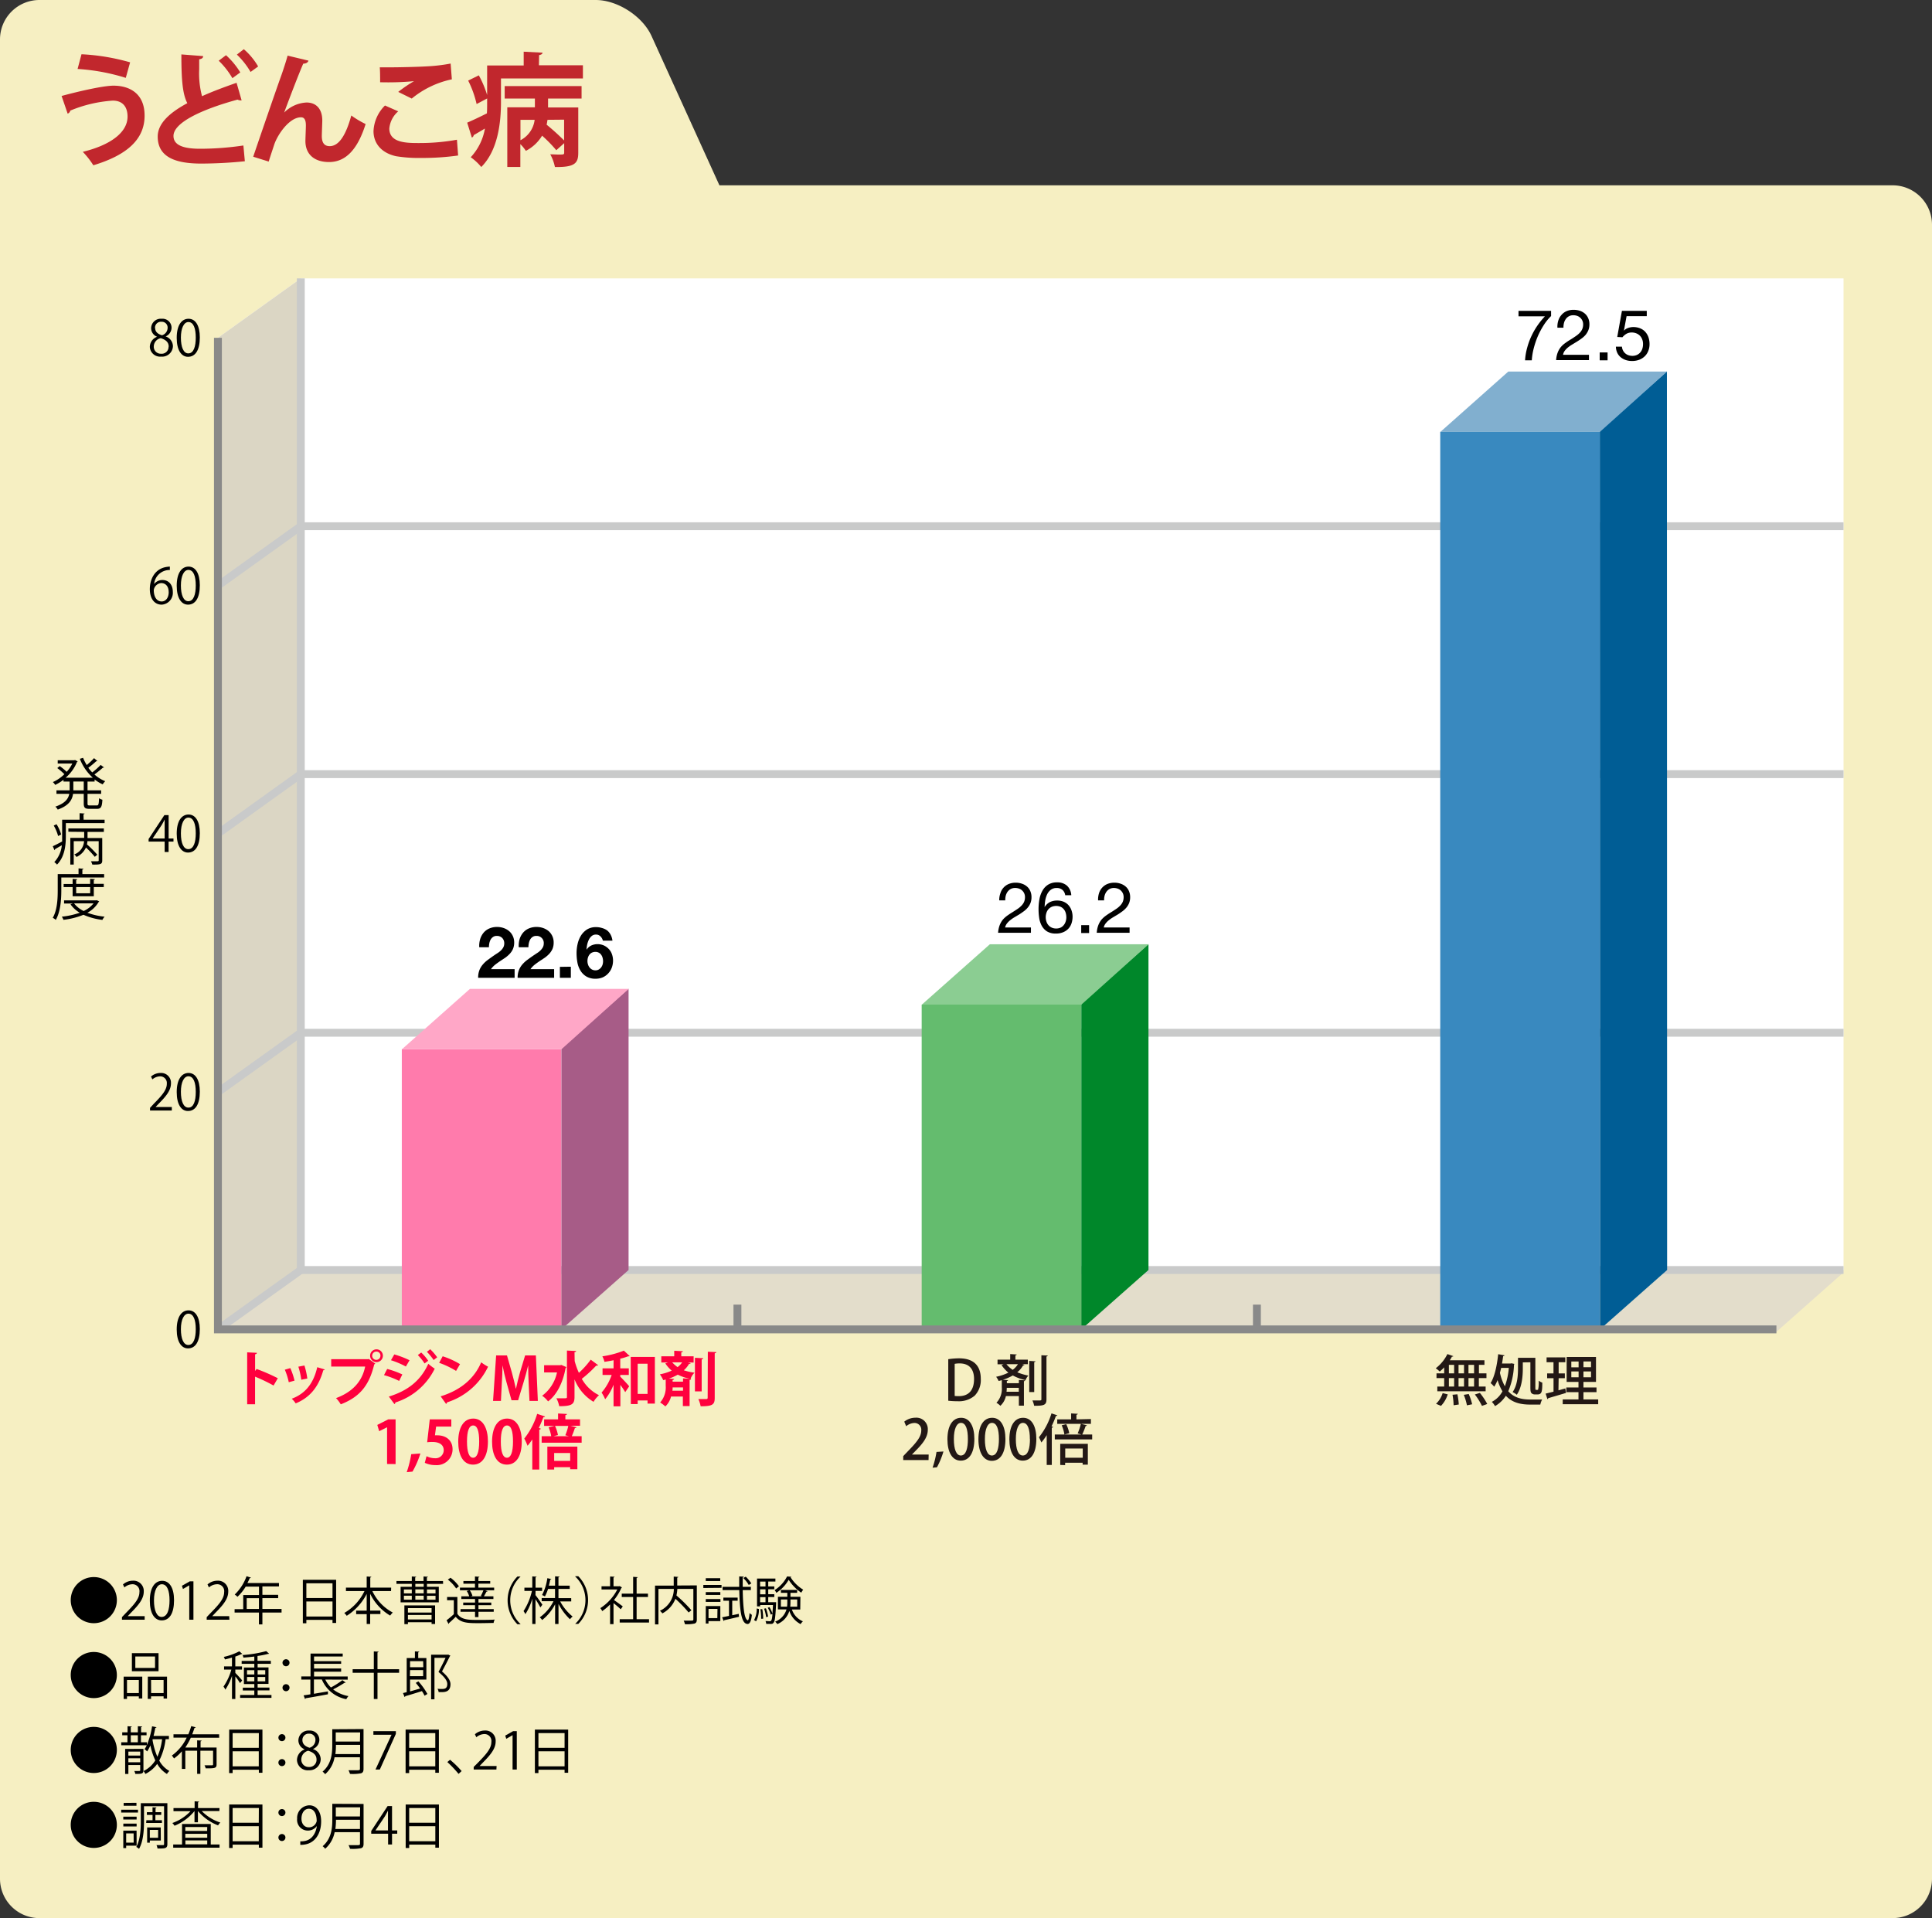 <svg xmlns="http://www.w3.org/2000/svg" viewBox="0 0 490 486.5"><rect x="0" y="0" width="490" height="486.5" fill="#333333" stroke="none"/><defs><style>.cls-1{fill:#f6efc2;}.cls-2{fill:#fff;}.cls-3{fill:#dbd6c4;}.cls-4{fill:#e3ddcb;}.cls-5,.cls-7{fill:none;stroke-miterlimit:10;stroke-width:2px;}.cls-5{stroke:#c9caca;}.cls-6{fill:#c1272d;}.cls-7{stroke:#898989;}.cls-8{fill:#ff003e;}.cls-9{fill:#ff7bac;}.cls-10{fill:#a75c87;}.cls-11{fill:#ffa7c7;}.cls-12{fill:#231815;}.cls-13{fill:#64bc6e;}.cls-14{fill:#00872a;}.cls-15{fill:#8bcd92;}.cls-16{fill:#3989bf;}.cls-17{fill:#005d95;}.cls-18{fill:#81afcf;}</style></defs><g id="レイヤー_2" data-name="レイヤー 2"><g id="レイヤー_1-2" data-name="レイヤー 1"><path class="cls-1" d="M150,47H480a10,10,0,0,1,10,10V476.5a10,10,0,0,1-10,10H10a10,10,0,0,1-10-10V10A10,10,0,0,1,10,0H151.09c5.5,0,11.86,4.1,14.14,9.1L182.46,47"/><polygon class="cls-2" points="467.56 70.61 76.29 70.61 55.27 85.68 55.27 337.18 450.54 337.18 467.56 322.12 467.56 70.61"/><polyline class="cls-3" points="76.29 322.12 76.29 70.61 55.27 85.68 55.27 337.18"/><polyline class="cls-4" points="76.29 322.72 467.56 322.72 450.54 337.79 55.27 337.79"/><polyline class="cls-5" points="55.27 277 76.29 261.94 467.56 261.94"/><polyline class="cls-5" points="55.27 211.42 76.29 196.35 467.56 196.35"/><polyline class="cls-5" points="55.27 148.54 76.29 133.47 467.56 133.47"/><polyline class="cls-5" points="76.29 70.61 76.29 322.12 467.56 322.12"/><line class="cls-5" x1="55.27" y1="337.18" x2="76.29" y2="322.12"/><path class="cls-6" d="M15.62,24.34c4.8-1.3,10.69-2.61,13.17-2.61,4.25,0,7.91,2.14,7.88,7.63,0,6-4.5,10-13,12.56A21.21,21.21,0,0,0,21,38.51c7.35-1.8,11.35-5.09,11.35-8.93,0-2.48-1.24-4.06-3.75-4.06a33.83,33.83,0,0,0-10.79,2.54c0,.31-.34.65-.65.77Zm5.05-10.58A54.43,54.43,0,0,1,33,15.81L31.9,19.75a51.62,51.62,0,0,0-12.22-2.26Z"/><path class="cls-6" d="M61.28,25.45a.8.8,0,0,1-.31,0,1.42,1.42,0,0,1-.71-.19C50.93,27.81,44,31.16,44,34.48c0,2.32,2.45,3.25,6.73,3.25a74.74,74.74,0,0,0,11-.83l.37,4a111.72,111.72,0,0,1-11.28.59C44.76,41.45,40,40,40,34.63c0-3.25,2.92-6,7.51-8.46C46.34,23.93,46,20.49,46,13.8l5.52.43c0,.47-.34.71-1,.81,0,.9,0,1.73,0,2.51a22.36,22.36,0,0,0,.72,6.85C53.84,23.22,56.82,22.11,60,21ZM57.32,14a19.59,19.59,0,0,1,3.62,4.37l-2,1.46a20.17,20.17,0,0,0-3.47-4.43Zm4.52-1.52a17.12,17.12,0,0,1,3.63,4.38l-1.92,1.39a20,20,0,0,0-3.47-4.4Z"/><path class="cls-6" d="M64.22,39.75c1.9-5.61,5.83-17,6.86-19.88.65-1.76,1.61-4.74,1.86-5.76l5.3,1.27c-.16.46-.56.74-1.33.77-1.28,2.92-3.72,9.37-4.84,12.4A8.57,8.57,0,0,1,77.74,26c2.58,0,4,1.77,4,4.56,0,.56-.12,3.32-.12,3.94,0,1.8.71,2.57,2,2.57,2.32,0,4.12-2.76,5.48-7.78a22.91,22.91,0,0,0,3.63,2.17c-1.89,6-4.77,9.64-9.27,9.64-3.78,0-6-2-6-5.33,0-.56.12-3.32.12-3.94,0-1.43-.4-2.08-1.24-2.08-2.92,0-5.89,4.28-6.79,6.92-.4,1.24-.93,2.79-1.4,4.31Z"/><path class="cls-6" d="M116.19,39.44a64.51,64.51,0,0,1-9.31.62,36.26,36.26,0,0,1-6.44-.44c-4-.9-5.71-3.53-5.71-6.35a9.72,9.72,0,0,1,2.91-6.51L101,28.24a6.53,6.53,0,0,0-2.26,4.35c0,3.69,4.46,3.69,7.6,3.69a53,53,0,0,0,9.55-.84ZM101,23.31a34.28,34.28,0,0,1,4-2.72v0a71.44,71.44,0,0,1-8.59.27c0-.93,0-2.91-.09-3.78.56,0,1.3,0,2.14,0,3.13,0,7.66-.12,9.83-.25a43.53,43.53,0,0,0,6-.71l.31,4A23.63,23.63,0,0,0,104.43,25Z"/><path class="cls-6" d="M136.68,16.56h11.16V19.9H127.06v6c0,5-.71,12.18-5,16.46a13.59,13.59,0,0,0-2.67-2.48,14.21,14.21,0,0,0,3.6-7.28c-1.09.65-2.08,1.24-2.85,1.67a.75.75,0,0,1-.47.62l-1.18-3.78c1.31-.56,3.1-1.4,5-2.36.06-1,.06-1.74.06-3.78l-2.67,1.42a25.87,25.87,0,0,0-2.14-5.95l2.7-1.33a26.06,26.06,0,0,1,2.11,5v-7.5h9.27V13.11l4.77.25c0,.31-.28.5-.86.62ZM128,25V21.83H147.5V25H139v2.26h7.66v11.5c0,2.61-.84,3.69-5.92,3.6a11.45,11.45,0,0,0-1.18-3.22c.71,0,1.52.06,2.11.06,1.27,0,1.42,0,1.42-.5V36.31l-2,1.79a35.39,35.39,0,0,0-3.6-3.69,10.3,10.3,0,0,1-4.12,3.85,10.45,10.45,0,0,0-1.4-1.71v5.8h-3.31V27.22h7V25Zm4,5.39v5.18a6.75,6.75,0,0,0,3.6-5.18Zm6.86,0c-.07.41-.13.84-.22,1.24a58.56,58.56,0,0,1,4.43,4V30.35Z"/><path d="M23.79,400a5.85,5.85,0,1,1-5.85,5.85A5.84,5.84,0,0,1,23.79,400Z"/><path d="M36.69,410.82H30.93v-.66l.95-1c2.31-2.34,3.48-3.75,3.48-5.34a1.75,1.75,0,0,0-1.86-2,3.24,3.24,0,0,0-1.95.81l-.36-.76a3.82,3.82,0,0,1,2.52-.95,2.6,2.6,0,0,1,2.75,2.77c0,1.83-1.29,3.39-3.31,5.42l-.76.81v0h4.3Z"/><path d="M38,406c0-3.4,1.32-5.05,3.14-5.05s3,1.74,3,4.92c0,3.38-1.18,5.12-3.12,5.12C39.21,411,38,409.23,38,406Zm5-.08c0-2.43-.59-4.1-1.95-4.1-1.16,0-2,1.54-2,4.1s.72,4.19,1.94,4.19C42.46,410.09,43,408.22,43,405.9Z"/><path d="M48,410.82V402.1h0l-1.6.92-.26-.81,2-1.13h.92v9.74Z"/><path d="M58.18,410.82H52.42v-.66l.95-1c2.31-2.34,3.48-3.75,3.48-5.34a1.75,1.75,0,0,0-1.86-2,3.24,3.24,0,0,0-2,.81l-.36-.76a3.82,3.82,0,0,1,2.52-.95,2.59,2.59,0,0,1,2.74,2.77c0,1.83-1.28,3.39-3.3,5.42l-.76.81v0h4.3Z"/><path d="M71.41,408.09V409H66.55v3h-.88v-3H59.5v-.86h2.19v-3.58h4v-2.13H62.31A12.08,12.08,0,0,1,60.23,405a4.45,4.45,0,0,0-.7-.57,12,12,0,0,0,3-4.65l1.11.36a.25.25,0,0,1-.3.11,12,12,0,0,1-.59,1.26h8v.86H66.55v2.13h4v.84h-4v2.74Zm-8.84,0h3.1v-2.74h-3.1Z"/><path d="M76.81,400.69h8.44v10.95h-.92v-.78H77.7v.86h-.89Zm7.52.89H77.7v3.73h6.63ZM77.7,410h6.63v-3.81H77.7Z"/><path d="M99.18,403.55H94.44A11.88,11.88,0,0,0,99.62,409a4.07,4.07,0,0,0-.66.77,13,13,0,0,1-5.08-5.54v4.27h2.6v.88h-2.6v2.52H93V409.4H90.33v-.88H93v-4.24a14.22,14.22,0,0,1-5.06,5.54,5.45,5.45,0,0,0-.62-.72,12.7,12.7,0,0,0,5.12-5.55h-4.7v-.88H93v-2.81l1.17.06c0,.1-.08.16-.26.19v2.56h5.3Z"/><path d="M112.38,401.72h-4.09v.75h3v3.94h-9.69v-3.94h2.84v-.75h-3.89V401h3.89v-1.15l1.1.07c0,.1-.07.16-.24.17V401h2.12v-1.15l1.1.07c0,.1-.08.16-.25.17V401h4.09Zm-9.94,1.42v1h2v-1Zm0,1.59v1h2v-1Zm.12,7.21v-4.76h7.79v4.72h-.89v-.44h-6v.48Zm6.9-4.07h-6V409h6Zm-6,2.88h6v-1.14h-6Zm4-8.28v-.75h-2.12v.75Zm-2.12,1.65h2.12v-1h-2.12Zm2.12.61h-2.12v1h2.12Zm3-1.59h-2.17v1h2.17Zm0,2.61v-1h-2.17v1Z"/><path d="M116,405.05v4.27c1,1.55,2.91,1.55,5.35,1.55,1.43,0,3.1,0,4.11-.09a3.1,3.1,0,0,0-.27.86c-.9,0-2.33.05-3.61.05-2.86,0-4.66,0-6-1.61-.59.58-1.2,1.15-1.71,1.6a.17.17,0,0,1-.11.2l-.5-.92a23.36,23.36,0,0,0,1.84-1.55v-3.53h-1.71v-.83Zm-1.74-4.88a9.49,9.49,0,0,1,2.14,2.17l-.71.55a9.47,9.47,0,0,0-2.11-2.24Zm7.69,4.6a10.67,10.67,0,0,0,.65-1.41h-5.95v-.68h3.81v-1h-2.93V401h2.93v-1.15l1.13.08c0,.09-.09.16-.26.18V401h3v.67h-3v1h4v.68H123l.65.22c0,.09-.12.11-.26.11-.17.34-.43.82-.66,1.2h2.41v.68h-3.79v.91h3.25v.66h-3.25v1h3.87v.67h-3.87v1.35h-.87v-1.35h-3.68v-.67h3.68v-1h-3v-.66h3v-.91H117v-.68h2a4.86,4.86,0,0,0-.62-1.34,3.93,3.93,0,0,1,.75-.19,4.47,4.47,0,0,1,.69,1.41l-.44.12h2.86Z"/><path d="M132,399.9a8.24,8.24,0,0,0,0,12v.06h-.78a8.61,8.61,0,0,1,0-12.09H132Z"/><path d="M135.81,404.58c.41.49,1.5,2.05,1.75,2.43l-.51.69a21.93,21.93,0,0,0-1.24-2.07v6.27H135v-6.41a14.62,14.62,0,0,1-1.75,3.91,4.66,4.66,0,0,0-.47-.77,15.6,15.6,0,0,0,2.13-5.12H133v-.82H135v-2.86l1.08.08c0,.08-.08.14-.25.17v2.61h1.66v.82h-1.66Zm9.07,1.6h-2.8a12.59,12.59,0,0,0,3.15,3.83,4,4,0,0,0-.67.69,14.47,14.47,0,0,1-2.91-3.9v5.1h-.86v-5a12.33,12.33,0,0,1-3.29,4,3,3,0,0,0-.61-.68,11.15,11.15,0,0,0,3.49-4.09h-3v-.82h3.39V403H139a10.44,10.44,0,0,1-.8,1.91,4,4,0,0,0-.72-.35,13.35,13.35,0,0,0,1.34-4.28l1,.22c0,.09-.12.15-.26.15-.09.44-.21,1-.36,1.53h1.58v-2.37l1.12.08c0,.09-.09.16-.26.18v2.11h2.85V403h-2.85v2.34h3.23Z"/><path d="M145.89,411.86a8.24,8.24,0,0,0,0-12v-.07h.78a8.61,8.61,0,0,1,0,12.09h-.78Z"/><path d="M157.75,402.63a.35.35,0,0,1-.16.13,13.72,13.72,0,0,1-1.87,3.07c.62.41,1.9,1.35,2.23,1.61l-.52.73a23.12,23.12,0,0,0-1.83-1.56v5.33h-.87v-5a13,13,0,0,1-2,1.7,3.37,3.37,0,0,0-.47-.76,12.32,12.32,0,0,0,4.3-4.73h-4v-.81h2.17v-2.48l1.13.06c0,.09-.09.16-.26.18v2.24H157l.16-.05Zm3.71,8.05h3.15v.85h-7.44v-.85h3.41v-5.63h-2.89v-.85h2.89v-4.26l1.16.08c0,.09-.09.15-.28.18v4h2.88v.85h-2.88Z"/><path d="M176.73,402.11v8.63c0,.61-.15.9-.59,1.05a9.51,9.51,0,0,1-2.43.16,3.43,3.43,0,0,0-.31-.9l1.32,0c1.08,0,1.13,0,1.13-.34V403h-4.06a10,10,0,0,1-.23,1.66,37.68,37.68,0,0,1,3.8,3.76l-.71.56a34.7,34.7,0,0,0-3.35-3.47,7.08,7.08,0,0,1-3.31,3.7,3.5,3.5,0,0,0-.62-.66A6.09,6.09,0,0,0,170.9,403H167v9h-.87v-9.84h4.74v-2.28l1.15.08c0,.09-.08.16-.26.18v2Z"/><path d="M178.38,402.77V402H183v.73Zm4.31,4.58v3.82h-3v.61H179v-4.43Zm0-3.54v.72H179v-.72ZM179,406.29v-.71h3.72v.71Zm3.67-6V401H179v-.72Zm-.7,7.78H179.7v2.34h2.23Zm3.74,1.61,1.65-.35.07.74c-1.38.33-2.83.68-3.74.87a.18.18,0,0,1-.16.18l-.38-.92,1.74-.35V406h-1.43v-.79h3.63V406h-1.38Zm4.72-6.38h-2.06c.08,4.09.36,7.47,1.3,7.67h0c.18,0,.35-.83.44-1.86a2.92,2.92,0,0,0,.58.47c-.15,1.58-.53,2.32-1.09,2.32a.65.65,0,0,1-.27-.05c-1.44-.39-1.73-4.11-1.83-8.55h-4.24v-.82h4.22l0-2.64,1.16.05c0,.11-.09.17-.27.2,0,.8,0,1.61,0,2.39h2.07Zm-1.29-3.4a9.42,9.42,0,0,1,1.41,1.71l-.65.39a8.34,8.34,0,0,0-1.38-1.76Z"/><path d="M192.48,408.09a6.26,6.26,0,0,1-.71,3.12l-.52-.3a6.06,6.06,0,0,0,.67-2.94Zm3.93-1.72.43,0a1.18,1.18,0,0,0,0,.27c-.16,3.36-.3,4.52-.62,4.91s-.42.33-1.15.33c-.22,0-.48,0-.73,0a2.26,2.26,0,0,0-.19-.72c.47,0,.88.05,1.07.05.5,0,.58-.52.7-1.87l-.44.18a8.23,8.23,0,0,0-.76-1.74l.44-.15a8,8,0,0,1,.76,1.65h0c0-.56.09-1.28.13-2.19h-3.25v.34H192v-7.06h4.66v.76h-1.82v1.24h1.54v.72h-1.54v1.26h1.54v.72h-1.54v1.3h1.37Zm-2.26-5.22h-1.37v1.24h1.37Zm0,3.22v-1.26h-1.37v1.26Zm-1.37.72v1.3h1.37v-1.3Zm.26,5.49a12.38,12.38,0,0,0-.19-2.43l.49,0a14.19,14.19,0,0,1,.22,2.41Zm1.21-2.66a9.85,9.85,0,0,1,.56,2.12l-.5.12a10,10,0,0,0-.52-2.14Zm6.43-8a.19.19,0,0,1-.16.16,9.8,9.8,0,0,0,3.19,3.12,5.17,5.17,0,0,0-.49.76,11.05,11.05,0,0,1-3.19-3.27A9.73,9.73,0,0,1,196.9,404a3.21,3.21,0,0,0-.44-.69,8.88,8.88,0,0,0,3.16-3.47Zm2.28,8.31h-2.12a5,5,0,0,0,2.8,3,3.27,3.27,0,0,0-.59.7,5.77,5.77,0,0,1-2.85-3.34,5.3,5.3,0,0,1-3.06,3.34,3.18,3.18,0,0,0-.55-.62,4.8,4.8,0,0,0,2.89-3.11H197.3V405h2.38v-1h-1.62v-.74h4.11V404h-1.69v1H203Zm-4.91-.72h1.57a9.71,9.71,0,0,0,.06-1.21v-.62h-1.63Zm4.14-1.83h-1.71v.64a11.71,11.71,0,0,1-.06,1.19h1.77Z"/><path d="M23.79,419a5.85,5.85,0,1,1-5.85,5.85A5.84,5.84,0,0,1,23.79,419Z"/><path d="M31.36,430.91v-5.65h4.72v5.53h-.87v-.53h-3v.65Zm3.85-4.81h-3v3.32h3Zm5-6.8v4.58H33.45V419.3Zm-.89,3.75v-2.9h-5v2.9Zm-1.83,2.21h4.87v5.55h-.87v-.56H38.31v.65h-.84Zm.84,4.16h3.16V426.1H38.31Z"/><path d="M59.69,424.32c.39.36,1.48,1.57,1.73,1.9l-.54.67a15.66,15.66,0,0,0-1.19-1.69v5.72h-.85v-5.87a14.55,14.55,0,0,1-1.69,3.51,3.24,3.24,0,0,0-.47-.78,14.26,14.26,0,0,0,2-4.31H56.83v-.81h2v-2.24c-.6.18-1.21.34-1.79.47a2.15,2.15,0,0,0-.29-.64,15.58,15.58,0,0,0,3.94-1.42l.77.65a.35.35,0,0,1-.26.06,10.82,10.82,0,0,1-1.52.62v2.5h1.7v.81h-1.7Zm5.65,5.58h3.51v.74H60.9v-.74h3.6v-1.13H61.58v-.72H64.5v-.92H61.86v-4.19H64.5V422H61.29v-.73H64.5v-1.11c-.93.11-1.88.2-2.76.27a2.63,2.63,0,0,0-.22-.65,32,32,0,0,0,6-1l.73.65a.17.17,0,0,1-.14.05H68a20,20,0,0,1-2.69.53v1.23h3.38V422H65.34v.91H68.1v4.19H65.34v.92h3v.72h-3Zm-2.69-6.28v1.08H64.5v-1.08Zm0,2.83H64.5v-1.1H62.65Zm4.62-2.83H65.34v1.08h1.93Zm0,2.83v-1.1H65.34v1.1Z"/><path d="M73.43,421.72a.89.89,0,1,1-.89-.88A.88.88,0,0,1,73.43,421.72Zm0,6.32a.89.89,0,1,1-.89-.87A.88.88,0,0,1,73.43,428Z"/><path d="M82.5,426a7.57,7.57,0,0,0,1.43,2,21.18,21.18,0,0,0,2.91-1.85l.84.6a.34.34,0,0,1-.29.06,32.43,32.43,0,0,1-2.9,1.68,8.88,8.88,0,0,0,3.89,1.7,4,4,0,0,0-.55.78,8.37,8.37,0,0,1-6.21-5h-2v3.63l3.55-.6,0,.73c-2.06.39-4.28.79-5.64,1a.22.22,0,0,1-.17.19L77,430c.5-.07,1.07-.15,1.72-.26V426H76.42v-.8h2.34v-5.8h8.16v.75H79.65v1.19h6.87V422H79.65v1.19h6.87V424H79.65v1.22h8.53v.8Z"/><path d="M101.22,423.37v.9H95.74v6.65h-.93v-6.65H89.44v-.9h5.37v-4.51l1.2.06c0,.11-.09.17-.27.2v4.25Z"/><path d="M106.56,428.27c-.36-.51-.75-1-1.11-1.43l.66-.39a17.4,17.4,0,0,1,2.29,3.2l-.72.44a10.15,10.15,0,0,0-.67-1.17c-1.58.51-3.18,1-4.23,1.29a.23.23,0,0,1-.17.21l-.4-1,.94-.23v-8.65h2.08v-1.69l1.1.07c0,.09-.09.15-.26.18v1.44h2.07V426H104v3Zm.76-6.93H104v1.52h3.36Zm-3.36,3.8h3.36V423.6H104Zm9.72-5.49.55.3a.26.26,0,0,1-.13.12c-.53,1.1-1.27,2.51-2,3.87,1.51,1.3,2.15,2.3,2.15,3.24,0,2-1.5,2-2.37,2h-.63a2.1,2.1,0,0,0-.29-.85,8.35,8.35,0,0,0,1,.05c.69,0,1.48,0,1.48-1.26,0-.85-.69-1.76-2.23-3.06.69-1.28,1.31-2.51,1.79-3.57h-2.81V431h-.85V419.69h4.25Z"/><path d="M23.79,438a5.85,5.85,0,1,1-5.85,5.85A5.84,5.84,0,0,1,23.79,438Z"/><path d="M42.84,441.12H42a16.12,16.12,0,0,1-1.61,5.42,6.48,6.48,0,0,0,2.57,2.64,3.88,3.88,0,0,0-.62.76,7.07,7.07,0,0,1-2.47-2.56,8.24,8.24,0,0,1-3,2.56,3,3,0,0,0-.48-.74,7.22,7.22,0,0,0,3-2.7,16.94,16.94,0,0,1-1.25-3.8,9,9,0,0,1-.82,1.52,4.53,4.53,0,0,0-.66-.56,6.73,6.73,0,0,0,.57-1H30.75v-.76h1.57v-1.77H31v-.75h1.35v-1.55l1.07.07c0,.09-.09.15-.25.18v1.3h1.79v-1.55l1.08.07c0,.09-.07.15-.26.18v1.3h1.39v.75H35.75v1.77h1.5v.68a19.37,19.37,0,0,0,1.32-4.73l1.11.23c0,.09-.1.14-.29.16-.13.69-.27,1.39-.45,2.06h3.9Zm-6.46,2.45V449c0,.89-.42.93-2.06.93a2.84,2.84,0,0,0-.26-.74h.81c.62,0,.69,0,.69-.21v-1.3h-3v2.26h-.82v-6.35Zm-.82.7h-3v1h3Zm-3,2.7h3v-1h-3Zm.61-6.84v1.77h1.79v-1.77Zm5.56,1-.05.15a18.85,18.85,0,0,0,1.23,4.3,15.56,15.56,0,0,0,1.2-4.45Z"/><path d="M55.59,440.75h-7.2A16.66,16.66,0,0,1,47,443.23h3v-1.82l1.13.06c0,.09-.08.16-.26.19v1.57h4.06v4.29c0,1-.52,1-2.76,1a3.78,3.78,0,0,0-.3-.78c.44,0,.86,0,1.2,0h.69c.22,0,.28-.07.28-.26v-3.44H50.82v5.87H50v-5.87H47v4.62h-.87v-4.47a11.48,11.48,0,0,1-2,1.82,5.37,5.37,0,0,0-.54-.74,11.82,11.82,0,0,0,3.76-4.55H44v-.85h3.77a17,17,0,0,0,.73-2.07l1.14.3a.32.32,0,0,1-.31.15c-.17.53-.36,1.07-.58,1.62h6.82Z"/><path d="M58.13,438.69h8.43v10.95h-.91v-.78H59v.86h-.89Zm7.52.89H59v3.73h6.63ZM59,448h6.63v-3.81H59Z"/><path d="M72.39,440.72a.89.89,0,1,1-.89-.88A.88.88,0,0,1,72.39,440.72Zm0,6.32a.89.89,0,1,1-.89-.87A.88.88,0,0,1,72.39,447Z"/><path d="M77.2,443.66a2.44,2.44,0,0,1-1.52-2.2,2.55,2.55,0,0,1,2.75-2.53A2.38,2.38,0,0,1,81,441.29a2.55,2.55,0,0,1-1.59,2.3v.05a2.78,2.78,0,0,1,1.93,2.55A2.85,2.85,0,0,1,78.32,449a2.72,2.72,0,0,1-3-2.58,2.9,2.9,0,0,1,1.89-2.68Zm3.08,2.65c0-1.22-.82-1.85-2.11-2.26a2.29,2.29,0,0,0-1.75,2.17,1.85,1.85,0,0,0,1.91,1.95A1.81,1.81,0,0,0,80.28,446.31Zm-3.58-4.95c0,1,.73,1.61,1.81,1.93A2.06,2.06,0,0,0,80,441.38a1.53,1.53,0,0,0-1.6-1.66A1.58,1.58,0,0,0,76.7,441.36Z"/><path d="M92.2,438.55v10.09c0,.67-.18,1-.66,1.13a11,11,0,0,1-2.77.15,5.79,5.79,0,0,0-.38-.92c.62,0,1.22,0,1.69,0,1.13,0,1.21,0,1.21-.4v-2.9H84.85A7.36,7.36,0,0,1,82.46,450a2.86,2.86,0,0,0-.65-.65c2.24-1.9,2.46-4.59,2.46-6.75v-4Zm-7,4a16.85,16.85,0,0,1-.14,2.34h6.28v-2.34Zm6.14-3.14H85.15v2.31h6.14Z"/><path d="M94.7,439.08h5.7v.69l-4.07,9.05h-1.1L99.3,440v0H94.7Z"/><path d="M102.87,438.69h8.44v10.95h-.91v-.78h-6.63v.86h-.9Zm7.53.89h-6.63v3.73h6.63ZM103.77,448h6.63v-3.81h-6.63Z"/><path d="M114.14,446.34a24.33,24.33,0,0,1,2.94,2.87l-.78.71a29.1,29.1,0,0,0-2.84-3Z"/><path d="M125.9,448.82h-5.76v-.66l1-1c2.31-2.34,3.48-3.75,3.48-5.34a1.75,1.75,0,0,0-1.86-2,3.24,3.24,0,0,0-1.95.81l-.36-.76a3.82,3.82,0,0,1,2.52-.95,2.59,2.59,0,0,1,2.74,2.77c0,1.83-1.28,3.39-3.3,5.42l-.77.81v0h4.31Z"/><path d="M130,448.82V440.1h0l-1.6.92-.26-.81,2-1.13h.93v9.74Z"/><path d="M135.66,438.69h8.44v10.95h-.91v-.78h-6.63v.86h-.9Zm7.53.89h-6.63v3.73h6.63ZM136.56,448h6.63v-3.81h-6.63Z"/><path d="M23.79,457a5.85,5.85,0,1,1-5.85,5.85A5.84,5.84,0,0,1,23.79,457Z"/><path d="M35,459v.73H30.74V459Zm-.35,9.12H32v.62h-.73v-4.43h3.37Zm0-7.35v.72H31.27v-.72Zm-3.37,2.48v-.71h3.37v.71Zm3.33-6V458H31.36v-.72Zm-.72,7.77H32v2.34h1.9Zm8.56-7.67v10.36c0,1.14-.55,1.14-2.5,1.14a3.42,3.42,0,0,0-.26-.87h1.66c.21,0,.26-.06.26-.28v-9.58H36.52v3.91c0,2-.14,4.95-1.26,6.91a2.87,2.87,0,0,0-.69-.49c1-1.86,1.14-4.47,1.14-6.42v-4.69Zm-5.32,4.32h1.56v-1.35H37.25v-.69h1.43v-1.23l1,.06c0,.09-.08.15-.23.17v1h1.45v.69H39.41v1.35h1.66v.69h-4Zm3.66,5.15H38v.55h-.68V463.5h3.44Zm-.68-2.69H38v2H40.1Z"/><path d="M55.64,459.34H51.16a11.83,11.83,0,0,0,4.73,2.93,2.82,2.82,0,0,0-.58.71,12.6,12.6,0,0,1-5.11-3.64v2.86h-.87v-2.86a12.64,12.64,0,0,1-5.06,3.73,4.57,4.57,0,0,0-.56-.69,11.59,11.59,0,0,0,4.61-3H44v-.79h5.36v-1.72l1.11.08c0,.09-.07.16-.24.18v1.46h5.44Zm-2.19,3.29v5.2h2.23v.81H43.93v-.81h2.24v-5.2Zm-.89.76H47v1h5.54Zm0,2.73v-1H47v1Zm-5.54.67v1h5.54v-1Z"/><path d="M58.13,457.69h8.43v10.95h-.91v-.78H59v.86h-.89Zm7.52.89H59v3.73h6.63ZM59,467h6.63v-3.81H59Z"/><path d="M72.39,459.72a.89.89,0,1,1-.89-.88A.88.88,0,0,1,72.39,459.72Zm0,6.32a.89.89,0,1,1-.89-.87A.88.88,0,0,1,72.39,466Z"/><path d="M80.29,463.22a2.76,2.76,0,0,1-2.23,1.08,2.71,2.71,0,0,1-2.7-3,3.19,3.19,0,0,1,3.09-3.41c1.82,0,3,1.58,3,4.06,0,3.24-1.64,5.49-4.13,5.88a5.83,5.83,0,0,1-1.16.09v-.9a4.64,4.64,0,0,0,1-.06c1.64-.23,2.87-1.56,3.2-3.78Zm-3.83-1.94c0,1.31.74,2.2,1.86,2.2a2,2,0,0,0,2-1.59c0-1.87-.69-3.13-2-3.13C77.22,458.76,76.46,459.82,76.46,461.28Z"/><path d="M92.21,457.55v10.09c0,.67-.18,1-.66,1.13a10.94,10.94,0,0,1-2.77.15,5,5,0,0,0-.38-.92c.63,0,1.22,0,1.69,0,1.13,0,1.21,0,1.21-.4v-2.9H84.87a7.43,7.43,0,0,1-2.4,4.21,3,3,0,0,0-.64-.65c2.23-1.9,2.45-4.59,2.45-6.75v-4Zm-7,4a17,17,0,0,1-.15,2.34H91.3v-2.34Zm6.13-3.14H85.17v2.31H91.3Z"/><path d="M99.43,467.82h-1v-2.73H94.15v-.69l4.16-6.32h1.12v6.18h1.32v.83H99.43Zm-4.19-3.56H98.4V460.8c0-.53,0-1.05,0-1.56h0c-.3.6-.53,1-.78,1.45l-2.38,3.54Z"/><path d="M102.89,457.69h8.43v10.95h-.91v-.78h-6.63v.86h-.89Zm7.52.89h-6.63v3.73h6.63ZM103.78,467h6.63v-3.81h-6.63Z"/><line class="cls-7" x1="187.03" y1="337.18" x2="187.03" y2="330.9"/><path d="M44.82,337.21c0-3.27,1.27-4.86,3-4.86s2.86,1.68,2.86,4.73c0,3.25-1.14,4.92-3,4.92C46,342,44.82,340.33,44.82,337.21Zm4.83-.08c0-2.33-.56-3.94-1.87-3.94-1.11,0-1.9,1.49-1.9,3.94s.69,4,1.86,4C49.13,341.15,49.65,339.36,49.65,337.13Z"/><path d="M43.58,281.67H38.05V281l.91-1c2.22-2.24,3.35-3.6,3.35-5.13A1.69,1.69,0,0,0,40.52,273a3.13,3.13,0,0,0-1.87.77l-.35-.72a3.67,3.67,0,0,1,2.42-.91,2.49,2.49,0,0,1,2.64,2.66c0,1.76-1.24,3.26-3.17,5.2l-.74.78v0h4.13Z"/><path d="M44.82,277c0-3.27,1.27-4.86,3-4.86s2.86,1.67,2.86,4.73c0,3.25-1.14,4.92-3,4.92C46,281.82,44.82,280.15,44.82,277Zm4.83-.08c0-2.33-.56-3.94-1.87-3.94-1.11,0-1.9,1.48-1.9,3.94s.69,4,1.86,4C49.13,281,49.65,279.17,49.65,277Z"/><path d="M42.76,216.09h-1v-2.63H37.69v-.66l4-6.06h1.08v5.93H44v.79H42.76Zm-4-3.42h3v-3.32c0-.52,0-1,0-1.5h0c-.29.57-.51,1-.75,1.4l-2.28,3.39Z"/><path d="M44.82,211.44c0-3.27,1.27-4.85,3-4.85s2.86,1.67,2.86,4.73c0,3.24-1.14,4.92-3,4.92C46,216.24,44.82,214.56,44.82,211.44Zm4.83-.07c0-2.34-.56-4-1.87-4-1.11,0-1.9,1.49-1.9,4s.69,4,1.86,4C49.13,215.39,49.65,213.59,49.65,211.37Z"/><path d="M39,148.25a2.64,2.64,0,0,1,2.19-1.14c1.58,0,2.64,1.18,2.64,3A3,3,0,0,1,41,153.36c-1.82,0-3-1.51-3-3.93s1.17-5.13,4.2-5.63a7.06,7.06,0,0,1,.88-.09v.86a3.93,3.93,0,0,0-4,3.68Zm3.78,1.91c0-1.43-.77-2.27-1.89-2.27A2.06,2.06,0,0,0,39,149.66c0,1.71.74,2.89,2,2.89C42.08,152.55,42.79,151.57,42.79,150.16Z"/><path d="M44.82,148.57c0-3.27,1.27-4.86,3-4.86s2.86,1.67,2.86,4.73c0,3.25-1.14,4.92-3,4.92C46,153.36,44.82,151.69,44.82,148.57Zm4.83-.08c0-2.33-.56-3.94-1.87-3.94-1.11,0-1.9,1.48-1.9,3.94s.69,4,1.86,4C49.13,152.51,49.65,150.71,49.65,148.49Z"/><path d="M39.79,85.39a2.34,2.34,0,0,1-1.46-2.11A2.44,2.44,0,0,1,41,80.85a2.29,2.29,0,0,1,2.51,2.27A2.44,2.44,0,0,1,42,85.33v0a2.67,2.67,0,0,1,1.86,2.45,2.74,2.74,0,0,1-3,2.67A2.61,2.61,0,0,1,38,88a2.77,2.77,0,0,1,1.81-2.57Zm3,2.55c0-1.18-.79-1.77-2-2.17A2.19,2.19,0,0,0,39,87.85a1.77,1.77,0,0,0,1.83,1.87A1.74,1.74,0,0,0,42.75,87.94Zm-3.44-4.76c0,1,.7,1.55,1.74,1.86a2,2,0,0,0,1.42-1.83,1.47,1.47,0,0,0-1.54-1.6A1.52,1.52,0,0,0,39.31,83.18Z"/><path d="M44.82,85.7c0-3.27,1.27-4.85,3-4.85s2.86,1.67,2.86,4.73c0,3.24-1.14,4.92-3,4.92C46,90.5,44.82,88.82,44.82,85.7Zm4.83-.07c0-2.34-.56-3.95-1.87-3.95-1.11,0-1.9,1.49-1.9,3.95s.69,4,1.86,4C49.13,89.65,49.65,87.85,49.65,85.63Z"/><path d="M24.68,193a.27.27,0,0,1-.28.08,23.5,23.5,0,0,1-2,1.66,9.2,9.2,0,0,0,1,1.17,19.11,19.11,0,0,0,2.13-1.9l.85.63c-.05.07-.18.08-.29.07a25.83,25.83,0,0,1-2.14,1.72,9.13,9.13,0,0,0,2.74,1.71,4.09,4.09,0,0,0-.64.8A9.29,9.29,0,0,1,24,197.7v.53H22.2v2.23h3.45v.88H22.2v2.43c0,.45.09.52.59.52h1.74c.46,0,.53-.28.59-1.84a2.73,2.73,0,0,0,.85.39c-.1,1.81-.35,2.31-1.37,2.31H22.68c-1.15,0-1.44-.29-1.44-1.38v-2.43H18.53c-.22,1.56-1.07,3-3.89,4a2.68,2.68,0,0,0-.6-.75c2.48-.84,3.29-2,3.53-3.25H14.32v-.88h3.34v-2.23H16.1v-.44A12.39,12.39,0,0,1,14,199.08a3.38,3.38,0,0,0-.59-.72,9.82,9.82,0,0,0,2.92-2,17,17,0,0,0-1.8-1.55l.61-.51a14.05,14.05,0,0,1,1.77,1.46,8.67,8.67,0,0,0,1.43-2.1h-3.7v-.84h4.22l.17-.06a5.24,5.24,0,0,0,.66.34.24.24,0,0,1-.16.15,10.29,10.29,0,0,1-2.88,4h6.89a12.52,12.52,0,0,1-3.29-4.79l.82-.25a11.64,11.64,0,0,0,.93,1.83,16.51,16.51,0,0,0,1.85-1.75Zm-3.44,7.45v-2.23H18.6v2.23Z"/><path d="M21.21,207.91h5.32v.85H16.7v3.38c0,2.2-.28,5.19-2.24,7.15a3.47,3.47,0,0,0-.69-.63,7.26,7.26,0,0,0,1.91-4.27c-.66.37-1.28.73-1.73,1a.3.3,0,0,1-.14.24l-.42-1c.63-.28,1.49-.73,2.37-1.2,0-.45,0-.89,0-1.31v-4.21h4.43v-1.66l1.26.09c0,.1-.1.17-.28.19Zm-6.87,1.14a10.2,10.2,0,0,1,1.17,2.6l-.77.4a11,11,0,0,0-1.11-2.66Zm3,1.91v-.84h9V211H22.2v1.55h3.73v5.68c0,.95-.38,1.09-2.52,1.06a3.7,3.7,0,0,0-.34-.84l1.22,0c.67,0,.74,0,.74-.25v-4.85H22.17a3.87,3.87,0,0,1-.12.81,26.87,26.87,0,0,1,2.62,2.62l-.63.54a24.24,24.24,0,0,0-2.24-2.37,4.91,4.91,0,0,1-2.4,2.41,2.62,2.62,0,0,0-.56-.65,3.8,3.8,0,0,0,2.48-3.36H18.7v5.94h-.87v-6.77h3.52V211Z"/><path d="M26.41,222.56H15.55v3.25c0,2.19-.17,5.37-1.4,7.51a3.19,3.19,0,0,0-.77-.53c1.16-2,1.26-4.92,1.26-7V221.7h5.28v-1.45l1.25.09c0,.1-.09.17-.28.19v1.17h5.52Zm-1.88,5.76.63.31a.32.32,0,0,1-.14.14,7.11,7.11,0,0,1-2.86,2.73,17.2,17.2,0,0,0,4.37,1,3.72,3.72,0,0,0-.56.82,16.58,16.58,0,0,1-4.8-1.3,18.91,18.91,0,0,1-5.09,1.28,3.15,3.15,0,0,0-.4-.8,20,20,0,0,0,4.55-1,7.5,7.5,0,0,1-2.34-2.12l.59-.22H16.25v-.79h8.11Zm-.74-1H18.42V225H16.14v-.79h2.28v-1.29l1.18.09c0,.09-.1.16-.28.18v1h3.54v-1.29l1.21.09c0,.09-.1.16-.28.18v1h2.53V225H23.79Zm-5,1.81a6.72,6.72,0,0,0,2.43,1.93,6.85,6.85,0,0,0,2.51-1.93Zm4.1-4.13H19.32v1.56h3.54Z"/><path class="cls-8" d="M69.38,351.42a41.71,41.71,0,0,0-4.69-2.25v7h-2V343l2.46.12c0,.18-.13.33-.45.38v4.23l.38-.51a47.26,47.26,0,0,1,5.38,2.35Z"/><path class="cls-8" d="M73.63,347a18,18,0,0,1,1.07,3.18l-1.46.4a17,17,0,0,0-1-3.18Zm8.73.34a.35.35,0,0,1-.37.2c-1.23,4.42-3.56,7-7,8.41a6.06,6.06,0,0,0-1-1.18c3.21-1.2,5.46-3.59,6.47-8Zm-5.15-1a18.71,18.71,0,0,1,.73,3.3l-1.53.31a19,19,0,0,0-.74-3.31Z"/><path class="cls-8" d="M84,344.74h9.38l.13-.07,1.67,1.18a1,1,0,0,1-.27.21c-1.34,5.61-3.89,8.33-8.48,10.13a9.26,9.26,0,0,0-1.2-1.58c4.07-1.51,6.6-4.12,7.38-8H84Zm11.49-2.5a1.62,1.62,0,1,1,0,3.24,1.62,1.62,0,0,1,0-3.24Zm1,1.62a1,1,0,0,0-1-1.05,1.05,1.05,0,1,0,1,1.05Z"/><path class="cls-8" d="M98.2,347.22a21.36,21.36,0,0,1,3.84,1.39l-.81,1.64a21.37,21.37,0,0,0-3.84-1.47Zm.42,7c4.58-1.41,8-3.87,10-8.31.38.33,1.24,1,1.64,1.23a16.69,16.69,0,0,1-10,8.58.37.37,0,0,1-.23.4ZM100,343.53a22.82,22.82,0,0,1,3.87,1.48l-.93,1.59A21.47,21.47,0,0,0,99.16,345Zm6.83-.48a11.91,11.91,0,0,1,1.77,2.08l-.92.69a13,13,0,0,0-1.71-2.13Zm2.28-.84a13.88,13.88,0,0,1,1.77,2.05l-.9.69a14.65,14.65,0,0,0-1.71-2.08Z"/><path class="cls-8" d="M112.27,344a19.83,19.83,0,0,1,4.4,2l-1,1.71a21.9,21.9,0,0,0-4.29-2.05Zm-.51,10.16c5.06-1.56,8.54-4.5,10.28-8.63a11.32,11.32,0,0,0,1.75,1.11,17.35,17.35,0,0,1-10.41,9.05.54.54,0,0,1-.25.39Z"/><path class="cls-8" d="M136.41,355.32h-2.12l-.21-4.49c-.06-1.53-.13-3.09-.12-4.54h0c-.33,1.38-.75,2.91-1.14,4.2l-1.41,4.66h-1.68l-1.28-4.59c-.37-1.3-.73-2.86-1-4.27h0c0,1.45-.1,3.16-.18,4.59l-.22,4.44h-2l.78-11.54h2.75l1.24,4.34c.38,1.39.71,2.74,1,4.06h.05c.27-1.29.61-2.68,1-4.06l1.31-4.34h2.73Z"/><path class="cls-8" d="M142.39,346.2l1.25.54a.56.56,0,0,1-.2.28c-.69,3.78-2.29,6.83-4.44,8.42a6.56,6.56,0,0,0-1.5-1.43,9.88,9.88,0,0,0,3.77-5.92H138v-1.82h4.06Zm3.36-1a18.66,18.66,0,0,0,1.07,3,21.93,21.93,0,0,0,3-3.34l1.88,1.39a.59.59,0,0,1-.5.12,31.1,31.1,0,0,1-3.64,3.35,10.14,10.14,0,0,0,4.36,4.15,7.59,7.59,0,0,0-1.39,1.68,11.7,11.7,0,0,1-4.82-5.71v4.47c0,1.86-.67,2.35-3.88,2.35a7.21,7.21,0,0,0-.71-2c.6,0,1.17,0,1.62,0,1,0,1.05,0,1.05-.37V342.55l2.33.11c0,.16-.12.27-.41.3Z"/><path class="cls-8" d="M155.62,345c-.78.17-1.57.3-2.32.41a5.67,5.67,0,0,0-.53-1.4,23.87,23.87,0,0,0,5.46-1.44l1.47,1.37c-.08.07-.16.07-.39.07a17.16,17.16,0,0,1-2,.6v2.46h2.17v1.67h-2.17v.42c.63.63,2,2.07,2.26,2.46l-1,1.48a17.8,17.8,0,0,0-1.23-1.84v5.44h-1.73v-5.49a13.13,13.13,0,0,1-2.13,3.69,8.62,8.62,0,0,0-.91-1.69,13.4,13.4,0,0,0,2.56-4.47h-2.31v-1.67h2.79Zm4.34-.84h6.13V356h-1.86v-.8h-2.5v.92H160Zm1.77,9.38h2.5v-7.65h-2.5Z"/><path class="cls-8" d="M174.42,345.54l.75.21c-.06.12-.18.18-.41.18a6.39,6.39,0,0,1-1.33,1.62,14.15,14.15,0,0,0,2.71.61,4.48,4.48,0,0,0-1,1.55h.15c0,.15-.12.24-.39.29v6.63h-1.71v-2.42h-3a5.19,5.19,0,0,1-1.44,2.51,9.17,9.17,0,0,0-1.32-1,5.78,5.78,0,0,0,1.41-4.24v-1.59c-.21.06-.42.12-.63.16a7.48,7.48,0,0,0-.85-1.47,13.14,13.14,0,0,0,3-.94,8.91,8.91,0,0,1-1.62-1.83l.69-.24h-1.71V344H171v-1.4l2.19.12c0,.15-.13.24-.4.29v1h3.13v1.59Zm-1.19,4.06,1.8.11v0a11.78,11.78,0,0,1-3.13-1.05,12.34,12.34,0,0,1-2.24,1l1.32.08c0,.13-.12.22-.39.27v.42h2.64Zm-2.74-4.06a7.94,7.94,0,0,0,1.36,1.21,5.09,5.09,0,0,0,1.16-1.21Zm.1,6.36c0,.27,0,.54-.06.84h2.7v-.84Zm7.76-7.4c0,.15-.14.23-.39.29v8.11h-1.71v-8.52Zm1.17-1.65,2.14.09c0,.15-.12.26-.39.3v11.3c0,1.71-.54,2.14-3.57,2.14a7.9,7.9,0,0,0-.58-1.83c.88,0,1.75,0,2,0s.36-.09.36-.34Z"/><path class="cls-8" d="M98.17,371.32V362h0l-2,1-.48-1.59L98.47,360h1.86v11.34Z"/><path class="cls-8" d="M106.62,368.65a23.06,23.06,0,0,1-2,4.6l-1.47.15a26.83,26.83,0,0,0,1.15-4.57Z"/><path class="cls-8" d="M114.46,360v1.83h-3.85l-.3,2.22a4.17,4.17,0,0,1,.63,0c2,0,3.84,1.11,3.84,3.55a4,4,0,0,1-4.34,4,6.16,6.16,0,0,1-2.7-.58l.44-1.68a4.86,4.86,0,0,0,2.14.52,2.06,2.06,0,0,0,2.22-2c0-1.36-1-2.13-2.92-2.13a9.41,9.41,0,0,0-1.28.08L109,360Z"/><path class="cls-8" d="M116.22,365.68c0-3.45,1.27-5.88,3.82-5.88s3.71,2.64,3.71,5.79c0,3.75-1.4,5.89-3.78,5.89C117.33,371.48,116.22,368.84,116.22,365.68Zm3.78,4.05c1,0,1.53-1.44,1.53-4.1s-.47-4.08-1.52-4.08-1.57,1.38-1.57,4.08.55,4.1,1.54,4.1Z"/><path class="cls-8" d="M124.8,365.68c0-3.45,1.27-5.88,3.82-5.88s3.71,2.64,3.71,5.79c0,3.75-1.4,5.89-3.78,5.89C125.91,371.48,124.8,368.84,124.8,365.68Zm3.78,4.05c1,0,1.53-1.44,1.53-4.1s-.47-4.08-1.52-4.08-1.57,1.38-1.57,4.08.55,4.1,1.54,4.1Z"/><path class="cls-8" d="M135,365.09a15,15,0,0,1-1.2,1.61,15.65,15.65,0,0,0-.83-1.83,18.76,18.76,0,0,0,3.27-6.27l2,.67a.37.37,0,0,1-.42.17c-.34.91-.73,1.84-1.17,2.74l.51.17c0,.12-.15.22-.39.25v10.13H135Zm11.2-3.09c0,.12-.18.2-.39.2a20.56,20.56,0,0,1-.79,2.07h2.5v1.65H137.38v-1.65h2.42a10.2,10.2,0,0,0-.65-2.25l1.52-.36H138V360h3.54v-1.49l2.25.12c0,.15-.12.26-.4.29V360h3.72v1.62H144.7Zm-7.38,10.73v-5.82h7.61v5.74h-1.82v-.52h-4.06v.6Zm4.56-8.7a13.39,13.39,0,0,0,.75-2.37h-3.37a9.16,9.16,0,0,1,.75,2.32l-1.13.29h3.89Zm1.23,4.5h-4.06v2h4.06Z"/><rect class="cls-9" x="101.91" y="266.11" width="40.48" height="71.35"/><polygon class="cls-10" points="142.4 337.18 159.42 322.12 159.42 250.77 142.4 265.84 142.4 337.18"/><polygon class="cls-11" points="159.45 250.81 119.19 250.81 101.95 266.12 142.41 266.12 159.45 250.81"/><path d="M121.78,238.2a4.66,4.66,0,0,1,.86-1.62,3.94,3.94,0,0,1,1.45-1.08,4.87,4.87,0,0,1,2-.39,5,5,0,0,1,1.64.27,4.32,4.32,0,0,1,1.38.77,3.71,3.71,0,0,1,.95,1.25,3.84,3.84,0,0,1,.35,1.65,4.07,4.07,0,0,1-.31,1.64,4.19,4.19,0,0,1-.81,1.22,7.62,7.62,0,0,1-1.14,1l-1.29.85c-.43.29-.85.59-1.26.91a5.57,5.57,0,0,0-1.08,1.14h6V248h-9.25a5.28,5.28,0,0,1,.31-1.91,5,5,0,0,1,.86-1.44,7.19,7.19,0,0,1,1.27-1.18c.48-.36,1-.73,1.53-1.1.28-.19.57-.39.89-.59a5.46,5.46,0,0,0,.85-.65,3.36,3.36,0,0,0,.65-.81,2.07,2.07,0,0,0,.26-1,1.91,1.91,0,0,0-.53-1.43,1.88,1.88,0,0,0-1.36-.51,1.58,1.58,0,0,0-.94.26,2,2,0,0,0-.63.68,3.49,3.49,0,0,0-.33.94,5.86,5.86,0,0,0-.1,1h-2.45A5.91,5.91,0,0,1,121.78,238.2Z"/><path d="M131.78,238.2a4.68,4.68,0,0,1,.87-1.62,3.94,3.94,0,0,1,1.45-1.08,4.86,4.86,0,0,1,2-.39,5,5,0,0,1,1.65.27,4.43,4.43,0,0,1,1.38.77,3.76,3.76,0,0,1,1.29,2.9,4.07,4.07,0,0,1-.3,1.64,4.63,4.63,0,0,1-.81,1.22,7.62,7.62,0,0,1-1.14,1l-1.29.85c-.43.29-.85.59-1.26.91a5.57,5.57,0,0,0-1.08,1.14h6V248h-9.26a5.27,5.27,0,0,1,.32-1.91,4.94,4.94,0,0,1,.85-1.44,7.56,7.56,0,0,1,1.27-1.18c.49-.36,1-.73,1.54-1.1l.88-.59a5.11,5.11,0,0,0,.86-.65,3.62,3.62,0,0,0,.65-.81,2.07,2.07,0,0,0,.26-1,1.79,1.79,0,0,0-1.89-1.94,1.63,1.63,0,0,0-.95.26,2,2,0,0,0-.62.68,3.49,3.49,0,0,0-.33.94,5,5,0,0,0-.1,1h-2.45A6.17,6.17,0,0,1,131.78,238.2Z"/><path d="M144.78,245.19V248H142v-2.77Z"/><path d="M152.29,237.5a1.5,1.5,0,0,0-1.12-.46,1.64,1.64,0,0,0-1.14.4,2.9,2.9,0,0,0-.73,1,5.71,5.71,0,0,0-.4,1.25,8.25,8.25,0,0,0-.14,1.19l0,0a3,3,0,0,1,1.23-1.08,3.78,3.78,0,0,1,1.62-.33,3.82,3.82,0,0,1,1.58.35,4,4,0,0,1,1.32,1,3.6,3.6,0,0,1,.73,1.31,4.8,4.8,0,0,1,.24,1.5,5.14,5.14,0,0,1-.32,1.81,4.32,4.32,0,0,1-.9,1.45,4.17,4.17,0,0,1-1.39,1,4.55,4.55,0,0,1-1.8.35,4.46,4.46,0,0,1-2.36-.57,4.34,4.34,0,0,1-1.49-1.49,6.05,6.05,0,0,1-.78-2.07,13.39,13.39,0,0,1-.21-2.37,10.38,10.38,0,0,1,.27-2.34,6.75,6.75,0,0,1,.86-2.12,5,5,0,0,1,1.53-1.54,4.24,4.24,0,0,1,2.29-.59,4.92,4.92,0,0,1,1.51.23A4,4,0,0,1,154,236a3.49,3.49,0,0,1,.88,1.09,4.26,4.26,0,0,1,.45,1.49h-2.43A2.17,2.17,0,0,0,152.29,237.5Zm-2.16,4.12a1.66,1.66,0,0,0-.63.51,2.21,2.21,0,0,0-.38.75,2.9,2.9,0,0,0-.13.89,2.75,2.75,0,0,0,.14.85,2.38,2.38,0,0,0,.39.76,2,2,0,0,0,.64.53,1.86,1.86,0,0,0,.87.2,1.62,1.62,0,0,0,.81-.2,2,2,0,0,0,.61-.52,2.36,2.36,0,0,0,.38-.74,3.06,3.06,0,0,0,.12-.85,3.15,3.15,0,0,0-.12-.87,2.15,2.15,0,0,0-.35-.75,1.56,1.56,0,0,0-.6-.54,1.7,1.7,0,0,0-.85-.21A2,2,0,0,0,150.13,241.62Z"/><line class="cls-7" x1="318.78" y1="337.18" x2="318.78" y2="330.9"/><path class="cls-12" d="M240.5,344.74a18.07,18.07,0,0,1,2.73-.22c4.57,0,5.52,2.81,5.52,5.19v0a5.72,5.72,0,0,1-1.54,4.27,6.15,6.15,0,0,1-4.38,1.42,18.06,18.06,0,0,1-2.33-.13Zm1.63,9.32a8.21,8.21,0,0,0,1.05.05c2.41,0,3.86-1.4,3.86-4.35,0-2.61-1.34-3.95-3.65-3.95a6.19,6.19,0,0,0-1.26.11Z"/><path class="cls-12" d="M259.25,346l.58.17c-.06.1-.16.15-.35.15a6.29,6.29,0,0,1-1.48,1.74,14.91,14.91,0,0,0,2.83.84,3.07,3.07,0,0,0-.72,1.15,11.92,11.92,0,0,1-3.24-1.19,11.46,11.46,0,0,1-2.54,1.1l1.34.09c0,.11-.1.18-.31.21v.57h3.05V350l1.6.1c0,.11-.1.18-.32.23v6.19h-1.28V354.1h-3.29a4.76,4.76,0,0,1-1.4,2.46,5,5,0,0,0-1-.77,5.14,5.14,0,0,0,1.36-3.92v-1.81l-.8.21a5.14,5.14,0,0,0-.64-1.07,12.93,12.93,0,0,0,3.11-1.05,8.82,8.82,0,0,1-1.74-1.92l.55-.2H253v-1.18h3.21v-1.41l1.65.1c0,.11-.11.19-.33.23v1.08h3.15V346Zm-4,0a7.33,7.33,0,0,0,1.59,1.44,5,5,0,0,0,1.33-1.44Zm3.14,7v-1h-3.05a8.91,8.91,0,0,1-.06,1Zm4.23-7.73c0,.11-.1.18-.32.22v7.58h-1.26v-7.9Zm1.5-1.53,1.61.07c0,.12-.1.21-.32.24V354.9c0,1.43-.56,1.68-3.13,1.65a5.77,5.77,0,0,0-.43-1.34c.52,0,1,0,1.39,0,.8,0,.88,0,.88-.33Z"/><path class="cls-12" d="M235.5,370.32h-6.42v-1l1.11-1.16c2.23-2.28,3.46-3.74,3.46-5.32a1.71,1.71,0,0,0-1.82-1.92,3.4,3.4,0,0,0-2,.82l-.49-1.16a4.56,4.56,0,0,1,2.84-1,2.9,2.9,0,0,1,3.13,3.07c0,1.93-1.32,3.54-3.16,5.39l-.86.88v0h4.24Z"/><path class="cls-12" d="M239.28,368.15a20.63,20.63,0,0,1-1.64,4l-1.12.11a23.17,23.17,0,0,0,1-4Z"/><path class="cls-12" d="M240.29,365.06c0-3.44,1.3-5.46,3.48-5.46s3.35,2.16,3.35,5.35c0,3.57-1.29,5.52-3.46,5.52S240.29,368.3,240.29,365.06Zm5.19-.05c0-2.51-.53-4.12-1.76-4.12-1.07,0-1.8,1.48-1.8,4.12s.65,4.16,1.77,4.16C245.06,369.17,245.48,367.19,245.48,365Z"/><path class="cls-12" d="M248.15,365.06c0-3.44,1.31-5.46,3.49-5.46S255,361.76,255,365c0,3.57-1.29,5.52-3.46,5.52S248.15,368.3,248.15,365.06Zm5.2-.05c0-2.51-.53-4.12-1.77-4.12-1.06,0-1.79,1.48-1.79,4.12s.65,4.16,1.77,4.16C252.93,369.17,253.35,367.19,253.35,365Z"/><path class="cls-12" d="M256,365.06c0-3.44,1.3-5.46,3.49-5.46s3.35,2.16,3.35,5.35c0,3.57-1.29,5.52-3.46,5.52S256,368.3,256,365.06Zm5.2-.05c0-2.51-.53-4.12-1.77-4.12-1.06,0-1.79,1.48-1.79,4.12s.64,4.16,1.77,4.16C260.8,369.17,261.22,367.19,261.22,365Z"/><path class="cls-12" d="M265.47,364a15.13,15.13,0,0,1-1.36,1.86,11.88,11.88,0,0,0-.61-1.32,18.28,18.28,0,0,0,3.18-6.06l1.5.5c-.06.12-.19.16-.37.14a25.81,25.81,0,0,1-1.12,2.66l.41.13a.33.33,0,0,1-.34.21v9.44h-1.29Zm10.21-2.5a.32.32,0,0,1-.33.17,19.64,19.64,0,0,1-.87,2.17H277v1.24h-9.48v-1.24h6.75l-.95-.28a15.06,15.06,0,0,0,.81-2.43Zm1-1.58v1.21h-8.54V360h3.52v-1.51l1.69.1c0,.12-.11.21-.34.23V360Zm-7.78,11.64v-5.35h7v5.28h-1.32V371h-4.44v.61Zm1.06-7.72a9.58,9.58,0,0,0-.69-2.34l1.15-.28a9.49,9.49,0,0,1,.77,2.29Zm4.65,3.56h-4.44v2.34h4.44Z"/><rect class="cls-13" x="233.76" y="254.79" width="40.48" height="82.66"/><polygon class="cls-14" points="274.25 337.18 291.28 322.12 291.28 239.45 274.25 254.52 274.25 337.18"/><polygon class="cls-15" points="291.31 239.5 251.05 239.5 233.81 254.8 274.27 254.8 291.31 239.5"/><path d="M253.71,226.6a3.62,3.62,0,0,1,.78-1.43,3.67,3.67,0,0,1,1.32-.95,4.66,4.66,0,0,1,1.8-.34,4.72,4.72,0,0,1,1.56.25,3.74,3.74,0,0,1,1.27.7,3.16,3.16,0,0,1,.85,1.14,3.76,3.76,0,0,1,.32,1.59,4,4,0,0,1-.26,1.49,4.38,4.38,0,0,1-.7,1.16,5.5,5.5,0,0,1-1,.93c-.37.27-.75.54-1.15.79l-1.19.71a8.72,8.72,0,0,0-1.09.75,4.81,4.81,0,0,0-.84.85,2.37,2.37,0,0,0-.46,1h6.55v1.35h-8.33a6.76,6.76,0,0,1,.4-1.93,5.44,5.44,0,0,1,.8-1.4,6.37,6.37,0,0,1,1.1-1c.41-.3.84-.58,1.28-.85s1-.64,1.42-.92a6.06,6.06,0,0,0,1-.86,3.18,3.18,0,0,0,.61-.93,3.05,3.05,0,0,0,.21-1.17,2.24,2.24,0,0,0-.2-.95,2.26,2.26,0,0,0-1.32-1.2,3,3,0,0,0-1-.16,2.29,2.29,0,0,0-1.14.28,2.51,2.51,0,0,0-.79.73,3.12,3.12,0,0,0-.44,1,4.41,4.41,0,0,0-.11,1.14h-1.53A5,5,0,0,1,253.71,226.6Z"/><path d="M269.51,225.75a2.12,2.12,0,0,0-1.48-.52,2.38,2.38,0,0,0-1.56.48,3.2,3.2,0,0,0-.93,1.21,6.08,6.08,0,0,0-.46,1.57,13.35,13.35,0,0,0-.14,1.59l0,0a3.34,3.34,0,0,1,1.34-1.28,4.19,4.19,0,0,1,1.85-.39,4.15,4.15,0,0,1,1.65.31,3.48,3.48,0,0,1,1.22.87,3.84,3.84,0,0,1,.76,1.32,4.82,4.82,0,0,1,.27,1.64,5.41,5.41,0,0,1-.21,1.45,3.78,3.78,0,0,1-.71,1.38,3.73,3.73,0,0,1-1.32,1,4.52,4.52,0,0,1-2,.4,4.11,4.11,0,0,1-2.29-.57,4,4,0,0,1-1.33-1.48,6.12,6.12,0,0,1-.62-2,15.23,15.23,0,0,1-.15-2.09,14.12,14.12,0,0,1,.22-2.54,6.83,6.83,0,0,1,.77-2.19,4.23,4.23,0,0,1,1.44-1.53,4.14,4.14,0,0,1,2.26-.58,3.62,3.62,0,0,1,2.52.84,3.55,3.55,0,0,1,1.09,2.42h-1.54A2.2,2.2,0,0,0,269.51,225.75ZM266.74,230a2.56,2.56,0,0,0-.83.61,2.51,2.51,0,0,0-.51.92,3.52,3.52,0,0,0-.18,1.13,3.4,3.4,0,0,0,.19,1.11,2.49,2.49,0,0,0,.51.9,2.45,2.45,0,0,0,.83.61,2.67,2.67,0,0,0,1.12.22,2.59,2.59,0,0,0,1.11-.22,2.24,2.24,0,0,0,.8-.63,2.62,2.62,0,0,0,.49-.9,3.26,3.26,0,0,0,.18-1.08,4.1,4.1,0,0,0-.16-1.12,2.45,2.45,0,0,0-.48-.92A2.3,2.3,0,0,0,269,230a3,3,0,0,0-2.26,0Z"/><path d="M276.22,234.65v2h-2v-2Z"/><path d="M278.72,226.6a3.77,3.77,0,0,1,.79-1.43,3.67,3.67,0,0,1,1.32-.95,4.66,4.66,0,0,1,1.8-.34,4.72,4.72,0,0,1,1.56.25,3.74,3.74,0,0,1,1.27.7,3.16,3.16,0,0,1,.85,1.14,3.76,3.76,0,0,1,.32,1.59,4,4,0,0,1-.26,1.49,4.38,4.38,0,0,1-.7,1.16,6.26,6.26,0,0,1-1,.93c-.37.27-.75.54-1.15.79l-1.19.71a8.72,8.72,0,0,0-1.09.75,4.81,4.81,0,0,0-.84.85,2.37,2.37,0,0,0-.46,1h6.55v1.35h-8.33a6.76,6.76,0,0,1,.4-1.93,5.44,5.44,0,0,1,.8-1.4,6.37,6.37,0,0,1,1.1-1c.41-.3.83-.58,1.28-.85s1-.64,1.42-.92a6.06,6.06,0,0,0,1-.86,3.18,3.18,0,0,0,.61-.93,3.05,3.05,0,0,0,.21-1.17,2.24,2.24,0,0,0-.2-.95,2.26,2.26,0,0,0-1.32-1.2,3,3,0,0,0-.95-.16,2.29,2.29,0,0,0-1.14.28,2.51,2.51,0,0,0-.79.73,3.12,3.12,0,0,0-.44,1,4,4,0,0,0-.11,1.14h-1.53A5.25,5.25,0,0,1,278.72,226.6Z"/><path class="cls-12" d="M366.28,348.33v-1.52a9.31,9.31,0,0,1-1.14,1.06,6.78,6.78,0,0,0-1-.83,10.18,10.18,0,0,0,2.95-3.6l1.5.52c0,.1-.17.15-.34.12-.16.31-.35.62-.54.93h8.78v1.17h-1.4v2.15H377v1.2h-1.93v2.15h1.72v1.2H364.54v-1.2h1.74v-2.15h-1.95v-1.2Zm.9,5.33a7.53,7.53,0,0,1-1.71,2.92l-1.26-.53a6.33,6.33,0,0,0,1.68-2.71Zm.29-7.48v2.15h1.33v-2.15Zm0,3.35v2.15h1.33v-2.15Zm1.2,6.89a16,16,0,0,0-.28-2.66l1.24-.12a16.9,16.9,0,0,1,.35,2.59Zm2.64-10.24h-1.39v2.15h1.39Zm0,3.35h-1.39v2.15h1.39Zm.74,6.91a14,14,0,0,0-.8-2.66l1.25-.21a14.41,14.41,0,0,1,.87,2.6Zm1.81-8.11v-2.15h-1.42v2.15Zm0,3.35v-2.15h-1.42v2.15Zm2,4.9a17.29,17.29,0,0,0-1.8-2.89l1.27-.4a17.09,17.09,0,0,1,1.87,2.81Z"/><path class="cls-12" d="M383.35,345.78l.71.15a.67.67,0,0,1-.08.25,18.69,18.69,0,0,1-1.45,6.69c1.53,1.72,3.52,2.1,5.69,2.1.49,0,2.31,0,2.91,0a4.3,4.3,0,0,0-.47,1.28h-2.51c-2.41,0-4.58-.44-6.23-2.24a8,8,0,0,1-2.75,2.63,4.56,4.56,0,0,0-.81-1.08,6.42,6.42,0,0,0,2.7-2.67,12.48,12.48,0,0,1-1.24-2.85,10.14,10.14,0,0,1-.86,1.68,6.07,6.07,0,0,0-.91-.92c1-1.58,1.63-4.44,1.92-7.33l1.6.28c0,.13-.14.2-.34.21-.08.63-.17,1.25-.28,1.87h2.17Zm-2.62,1.16c-.1.43-.2.84-.31,1.25a12.6,12.6,0,0,0,1.25,3.42,17.68,17.68,0,0,0,1-4.67Zm5.49-1.39v1.57c0,1.95-.23,4.77-1.53,6.64a4.68,4.68,0,0,0-1.06-.68c1.23-1.75,1.37-4.22,1.37-6v-2.7h4.4v7.44c0,.61,0,.71.24.71s.39,0,.46-.08a8.39,8.39,0,0,0,.15-2.27,2.89,2.89,0,0,0,.91.5c0,2.27-.11,3-1.24,3h-.65a1.22,1.22,0,0,1-.82-.3c-.23-.22-.31-.5-.31-1.58v-6.28Z"/><path class="cls-12" d="M395.26,352.63l1.75-.48c0,.06,0,.11.17,1.14-1.65.51-3.41,1-4.53,1.35a.29.29,0,0,1-.19.24l-.45-1.41,2-.49v-3.42h-1.62v-1.22H394v-2.83h-1.75v-1.23H397v1.23h-1.69v2.83h1.57v1.22h-1.57Zm6.34,2.31h3.74v1.22h-9v-1.22h4V353.1h-3.09v-1.19h3.09V350.5h-3v-6.32h7.44v6.32H401.6v1.41h3.31v1.19H401.6Zm-3.08-9.61v1.47h1.85v-1.47Zm0,4h1.85v-1.48h-1.85Zm5-2.55v-1.47H401.6v1.47Zm0,2.55v-1.48H401.6v1.48Z"/><rect class="cls-16" x="365.28" y="109.53" width="40.48" height="227.92"/><polygon class="cls-17" points="405.8 337.18 422.82 322.12 422.77 94.2 405.75 109.27 405.8 337.18"/><polygon class="cls-18" points="422.8 94.24 382.54 94.24 365.31 109.55 405.76 109.55 422.8 94.24"/><path d="M391.55,82.43a20.73,20.73,0,0,0-1.5,2.8A21.18,21.18,0,0,0,389,88.31a15.67,15.67,0,0,0-.5,3.08h-1.71a15.24,15.24,0,0,1,.53-3.16,17.65,17.65,0,0,1,1.09-3,18.47,18.47,0,0,1,1.53-2.67,19.79,19.79,0,0,1,1.89-2.33h-6.7V78.84h8.26v1.32A12.92,12.92,0,0,0,391.55,82.43Z"/><path d="M395.21,81.35a3.81,3.81,0,0,1,.78-1.43,3.64,3.64,0,0,1,1.32-1,4.48,4.48,0,0,1,1.8-.34,5,5,0,0,1,1.56.24,3.81,3.81,0,0,1,1.27.7,3.29,3.29,0,0,1,.85,1.15,3.71,3.71,0,0,1,.32,1.58,4,4,0,0,1-.26,1.49,4.69,4.69,0,0,1-.69,1.17,5.78,5.78,0,0,1-1,.92c-.38.28-.76.54-1.16.79l-1.18.72a9,9,0,0,0-1.09.74,4.93,4.93,0,0,0-.85.86,2.38,2.38,0,0,0-.46,1.05H403v1.35h-8.33a6.69,6.69,0,0,1,.4-1.93,5,5,0,0,1,.81-1.4A6,6,0,0,1,397,87c.41-.3.84-.59,1.28-.85s1-.64,1.42-.93a6,6,0,0,0,1-.85,3.1,3.1,0,0,0,.61-.94,3,3,0,0,0,.21-1.17,2.2,2.2,0,0,0-.2-.94,2.29,2.29,0,0,0-.53-.73,2.2,2.2,0,0,0-.78-.47,2.76,2.76,0,0,0-1-.16,2.19,2.19,0,0,0-1.14.28,2.27,2.27,0,0,0-.78.73,3,3,0,0,0-.44,1,4.45,4.45,0,0,0-.12,1.15H395A5,5,0,0,1,395.21,81.35Z"/><path d="M407.72,89.39v2h-2v-2Z"/><path d="M412.54,80.19l-.68,3.68,0,0a2.54,2.54,0,0,1,1.07-.69,4.06,4.06,0,0,1,1.31-.23,4.72,4.72,0,0,1,1.6.27,3.68,3.68,0,0,1,1.32.82,4.09,4.09,0,0,1,.88,1.37,5.36,5.36,0,0,1,.32,1.92,4.44,4.44,0,0,1-.28,1.57,3.81,3.81,0,0,1-.83,1.36,4.13,4.13,0,0,1-1.4.95,5.1,5.1,0,0,1-1.95.35,5,5,0,0,1-1.56-.24,4.15,4.15,0,0,1-1.29-.71,3.23,3.23,0,0,1-.88-1.14,3.83,3.83,0,0,1-.34-1.55h1.53a2.5,2.5,0,0,0,.24.91A2.44,2.44,0,0,0,413,90.09a3.21,3.21,0,0,0,1.05.17,3,3,0,0,0,1-.19,2.49,2.49,0,0,0,.86-.57,2.79,2.79,0,0,0,.59-.94,3.83,3.83,0,0,0,.21-1.33,3.15,3.15,0,0,0-.21-1.16,2.66,2.66,0,0,0-.58-.92,2.72,2.72,0,0,0-.91-.6,3.18,3.18,0,0,0-1.18-.22,2.69,2.69,0,0,0-1.34.34,3.7,3.7,0,0,0-1,.87l-1.32-.07,1.19-6.63h6.3v1.35Z"/><polyline class="cls-7" points="55.27 85.68 55.27 337.18 450.54 337.18"/></g></g></svg>